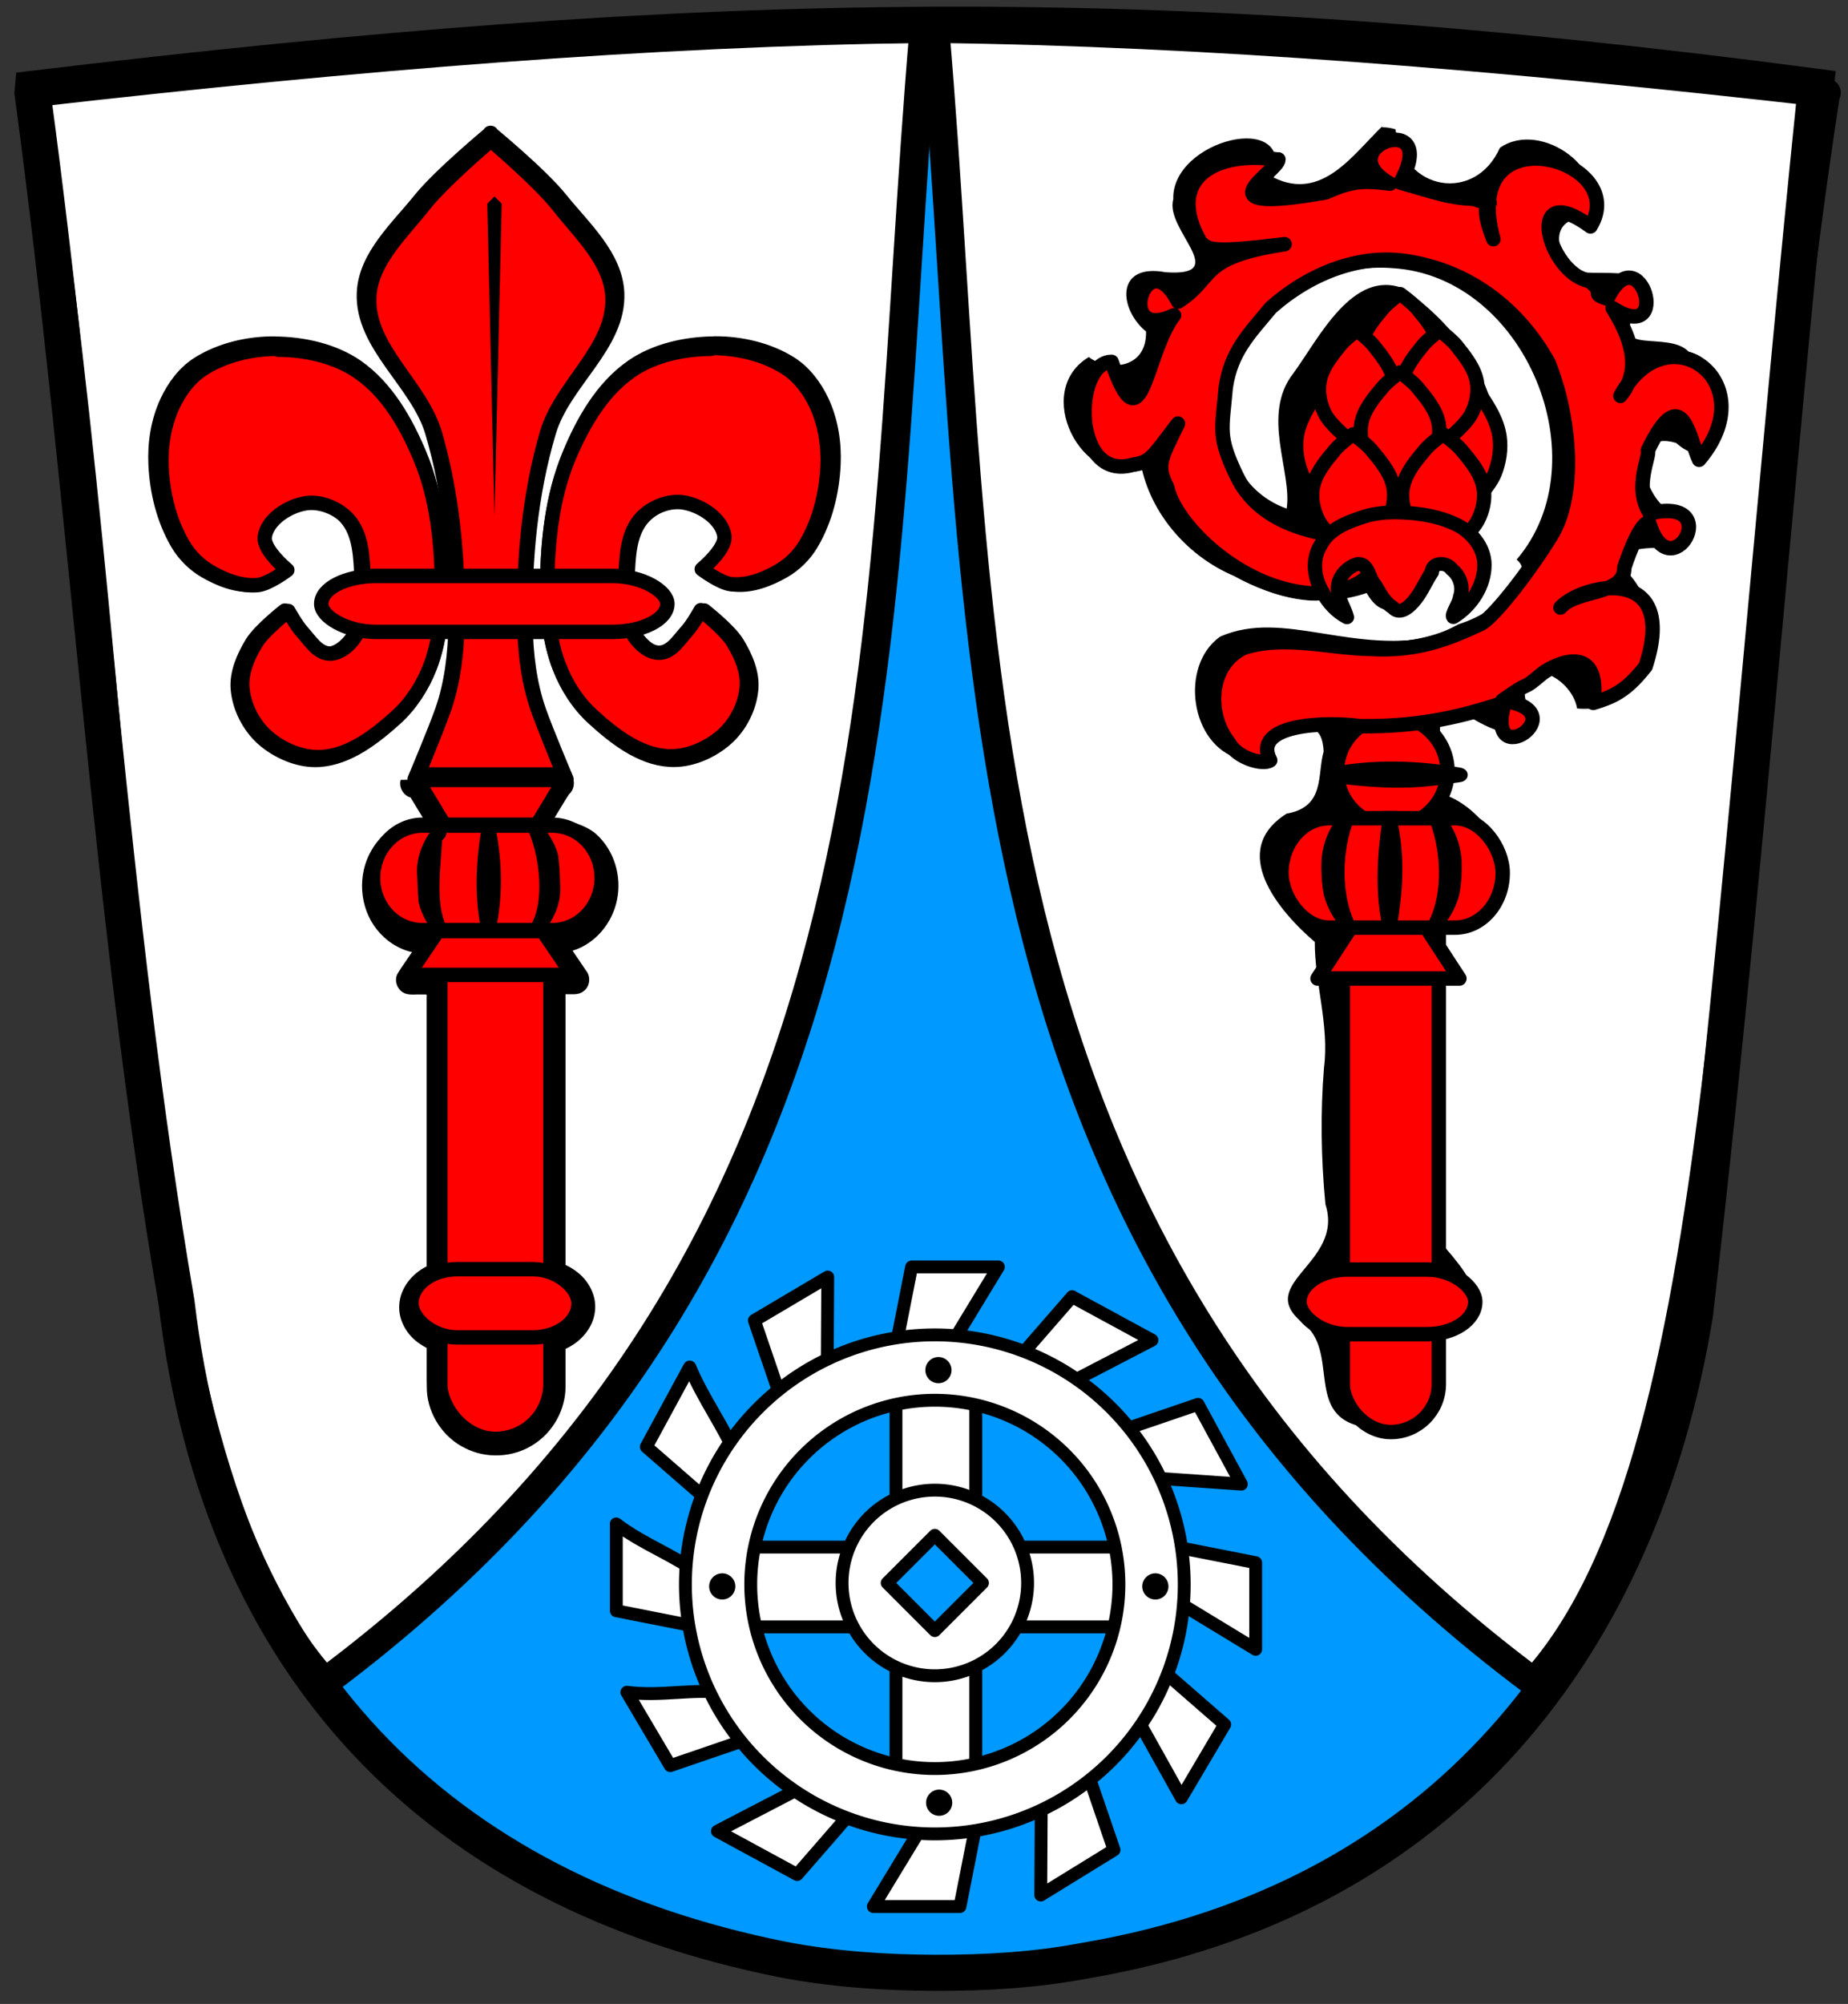 <svg width="512" height="555" version="1.1" viewBox="0 0 512 555" xmlns="http://www.w3.org/2000/svg">
 <rect x="0" y="0" width="512" height="555" fill="#333333" stroke="none"/>
 <path d="m9.01 25.7c15.5 115 21.4 227 39.9 335 12.1 102 72.8 163 168 182 13.8 2.64 27.9 3.62 42 3.67 14 0.047 28-0.759 41.7-3.37 100-17 154-87.7 169-179 13.2-114 21.8-226 33.5-340-182-24-306-21.9-494 0.59z" fill="#09f" stroke="#000"/>
 <g fill="#fff" fill-rule="evenodd" stroke="#000" stroke-linecap="round" stroke-linejoin="round" stroke-width="8">
  <path d="m9.01 25.7c90.2-10.3 172-16.9 247-17.8-14.2 166-1.13 335-166 458-58.5-64.5-51.3-248-80.8-440z" style="paint-order:normal"/>
  <path d="m506 25.7c-90.2-10.3-172-16.9-247-17.8 14.2 166 1.13 335 166 458 58.5-64.5 51.3-248 80.8-440z" style="paint-order:normal"/>
 </g>
 <path d="m111 216c-0.563 2.02 0.732 4.31 2.75 4.87l3.49 5.74c-5.9 0.155-11.4 3.76-14.3 8.84-3.98 6.73-3.42 15.9 1.49 22 2.42 3.08 5.88 5.37 9.71 6.24-1.33 2.02-2.78 3.97-4.04 6.04-1.03 2.04 0.12 4.77 2.3 5.46 1.46 0.451 3.02 0.134 4.53 0.229 0.553 0.073 1.56-0.307 1.28 0.6v74.7c-4.01 1.99-7.26 5.92-7.58 10.5-0.369 4.4 2.15 8.65 5.75 11 0.584 0.408 1.2 0.772 1.84 1.1 0.031 3.97-0.064 7.95 0.051 11.9 0.394 6.64 4.56 12.9 10.5 15.8 5.99 3.1 13.6 2.68 19.2-1.06 5.33-3.43 8.73-9.63 8.72-16 5e-3 -3.47 7.6e-4 -6.94 2e-3 -10.4 4.15-1.87 7.64-5.73 8.14-10.4 0.533-4.27-1.72-8.51-5.1-11-0.939-0.719-1.96-1.33-3.04-1.82v-75c1.66-0.069 3.55 0.331 4.96-0.803 1.79-1.26 2.12-4.01 0.738-5.7l-3.76-5.54c6.27-1.9 11-7.59 12.3-14 1.4-6.56-0.745-13.8-5.77-18.3-2.64-2.41-8.04-4-11.6-4.37 1.38-2.22 2.68-4.51 4.11-6.69 1.45-1.26 1.71-3.49 0.786-5.14z" color="#000000" color-rendering="auto" dominant-baseline="auto" fill-rule="evenodd" image-rendering="auto" shape-rendering="auto" solid-color="#000000" stop-color="#000000" style="font-feature-settings:normal;font-variant-alternates:normal;font-variant-caps:normal;font-variant-east-asian:normal;font-variant-ligatures:normal;font-variant-numeric:normal;font-variant-position:normal;font-variation-settings:normal;inline-size:0;isolation:auto;mix-blend-mode:normal;shape-margin:0;shape-padding:0;text-decoration-color:#000000;text-decoration-line:none;text-decoration-style:solid;text-indent:0;text-orientation:mixed;text-transform:none;white-space:normal"/>
 <g transform="translate(-498 33.5)">
  <g fill="#f00" fill-rule="evenodd" stroke="#000" stroke-linejoin="round">
   <path d="m634 3.38s-13.8 11.4-19.5 18.4c-6.25 7.8-15.2 15.7-15.6 25.9-0.593 14.4 14.8 24.7 18.9 38.4 5.09 17.2 6.8 35.6 6.49 53.5-0.138 8.02-1.08 16.2-3.71 23.7-1.9 5.45-7.62 19-7.62 19h41.9s-5.72-13.5-7.62-19c-2.63-7.52-3.57-15.7-3.71-23.7-0.308-18 1.4-36.4 6.49-53.5 4.08-13.8 19.5-24 18.9-38.4-0.42-10.2-9.32-18.1-15.6-25.9-5.63-7.02-19.5-18.4-19.5-18.4z" stroke-width="4.12"/>
   <path d="m574 61.7c-7.29-0.037-15 1.78-21.1 5.65-3.83 2.44-6.69 6.34-8.57 10.4-2.52 5.38-3.46 11.5-3.18 17.4 0.349 7.55 2.24 15.3 6.12 21.9 1.8 3.04 4.48 5.73 7.59 7.54 4.01 2.32 8.82 4.23 13.5 3.77 3.12-0.307 8.33-4.24 8.33-4.24s-6.93-5.71-6.37-9.42c0.726-4.79 6.54-8.61 11.5-9.42 4.23-0.688 9.17 1.37 12 4.47 4.1 4.49 4.13 11.5 4.41 17.4 0.25 5.31 0.514 11.3-2.45 15.8-1.58 2.39-4.41 4.86-7.35 4.71-3.3-0.175-5.41-3.74-7.59-6.12-1.6-1.75-3.92-5.89-3.92-5.89s-6.88 5.36-9.06 8.95c-2.32 3.81-4.29 8.31-3.92 12.7 0.425 5.04 3 10.2 6.86 13.7 4.12 3.66 10.1 6.28 15.7 5.89 8.06-0.565 15.2-6.2 21.1-11.5 4.16-3.79 7.3-8.73 9.31-13.9 2.82-7.28 3.51-15.3 3.43-23.1-0.127-12.2-1.4-24.7-6.12-36-3.81-9.11-9.11-18.5-17.4-24.3-6.41-4.45-14.9-6.32-22.8-6.36zm122 0c-7.91 0.039-16.4 1.91-22.8 6.36-8.28 5.74-13.6 15.1-17.4 24.3-4.73 11.3-6 23.9-6.12 36-0.081 7.77 0.604 15.8 3.43 23.1 2 5.16 5.15 10.1 9.31 13.9 5.86 5.34 13 11 21.1 11.5 5.59 0.392 11.6-2.22 15.7-5.89 3.86-3.43 6.43-8.62 6.86-13.7 0.371-4.41-1.59-8.9-3.92-12.7-2.19-3.59-9.06-8.95-9.06-8.95s-2.32 4.14-3.92 5.89c-2.18 2.39-4.29 5.95-7.59 6.12-2.94 0.155-5.77-2.32-7.35-4.71-2.96-4.49-2.7-10.5-2.45-15.8 0.281-5.97 0.31-12.9 4.41-17.4 2.83-3.1 7.77-5.16 12-4.47 4.97 0.808 10.8 4.63 11.5 9.42 0.562 3.71-6.37 9.42-6.37 9.42s5.2 3.93 8.33 4.24c4.65 0.457 9.46-1.45 13.5-3.77 3.12-1.8 5.8-4.49 7.59-7.54 3.88-6.57 5.77-14.3 6.12-21.9 0.272-5.89-0.667-12-3.18-17.4-1.88-4.02-4.75-7.92-8.57-10.4-6.07-3.87-13.8-5.69-21.1-5.65z" stroke-width="4.08"/>
   <path d="m634 5.4s-13.3 11.2-18.7 18.1c-6.01 7.65-14.6 15.4-15 25.4-0.569 14.2 14.2 24.2 18.2 37.7 4.88 16.8 6.53 34.9 6.23 52.5-0.132 7.86-1.04 15.9-3.56 23.3-1.83 5.34-7.32 18.6-7.32 18.6h40.3s-5.49-13.3-7.32-18.6c-2.52-7.37-3.43-15.4-3.56-23.3-0.296-17.6 1.35-35.7 6.23-52.5 3.92-13.5 18.7-23.5 18.2-37.7-0.403-10-8.95-17.7-15-25.4-5.41-6.89-18.7-18.1-18.7-18.1z" stroke-width="4"/>
  </g>
  <g transform="translate(-168 -8.28)" fill-rule="evenodd" shape-rendering="auto" stroke-width="4">
   <path d="m803 31.2v84.6" color="#000000" color-rendering="auto" dominant-baseline="auto" fill="#f00" image-rendering="auto" solid-color="#000000" stop-color="#000000" style="font-feature-settings:normal;font-variant-alternates:normal;font-variant-caps:normal;font-variant-east-asian:normal;font-variant-ligatures:normal;font-variant-numeric:normal;font-variant-position:normal;font-variation-settings:normal;inline-size:0;isolation:auto;mix-blend-mode:normal;shape-margin:0;shape-padding:0;text-decoration-color:#000000;text-decoration-line:none;text-decoration-style:solid;text-indent:0;text-orientation:mixed;text-transform:none;white-space:normal"/>
   <path d="m803 29.2-2 2 2 86.6 2-86.6z" color="#000000" color-rendering="auto" dominant-baseline="auto" image-rendering="auto" solid-color="#000000" stop-color="#000000" style="font-feature-settings:normal;font-variant-alternates:normal;font-variant-caps:normal;font-variant-east-asian:normal;font-variant-ligatures:normal;font-variant-numeric:normal;font-variant-position:normal;font-variation-settings:normal;inline-size:0;isolation:auto;mix-blend-mode:normal;shape-margin:0;shape-padding:0;text-decoration-color:#000000;text-decoration-line:none;text-decoration-style:solid;text-indent:0;text-orientation:mixed;text-transform:none;white-space:normal"/>
  </g>
  <g fill="#f00" stroke="#000">
   <g stroke-linejoin="round" stroke-width="4">
    <path d="m575 63.1c-7.15-0.036-14.7 1.74-20.7 5.54-3.75 2.39-6.56 6.22-8.41 10.2-2.47 5.27-3.39 11.3-3.12 17.1 0.342 7.41 2.2 15 6.01 21.5 1.76 2.98 4.39 5.62 7.45 7.39 3.93 2.28 8.65 4.14 13.2 3.7 3.07-0.301 8.17-4.16 8.17-4.16s-6.8-5.6-6.25-9.24c0.712-4.7 6.42-8.45 11.3-9.24 4.15-0.675 9 1.35 11.8 4.39 4.02 4.41 4.05 11.2 4.33 17.1 0.245 5.21 0.504 11.1-2.4 15.5-1.55 2.34-4.33 4.77-7.21 4.62-3.24-0.171-5.31-3.67-7.45-6.01-1.57-1.72-3.84-5.77-3.84-5.77s-6.74 5.25-8.89 8.78c-2.28 3.74-4.21 8.15-3.85 12.5 0.417 4.94 2.94 10 6.72 13.4 4.04 3.59 9.89 6.16 15.4 5.77 7.91-0.554 14.9-6.08 20.7-11.3 4.08-3.72 7.17-8.57 9.13-13.6 2.77-7.14 3.44-15 3.36-22.6-0.125-11.9-1.37-24.3-6.01-35.3-3.74-8.94-8.93-18.2-17.1-23.8-6.29-4.36-14.6-6.2-22.3-6.24zm120 0c-7.75 0.039-16.1 1.87-22.3 6.24-8.12 5.64-13.3 14.9-17.1 23.8-4.64 11.1-5.88 23.4-6.01 35.3-0.08 7.62 0.592 15.5 3.36 22.6 1.96 5.06 5.05 9.91 9.13 13.6 5.75 5.24 12.8 10.8 20.7 11.3 5.49 0.385 11.3-2.18 15.4-5.77 3.79-3.37 6.31-8.45 6.72-13.4 0.364-4.32-1.56-8.73-3.85-12.5-2.15-3.52-8.89-8.78-8.89-8.78s-2.27 4.06-3.84 5.77c-2.14 2.34-4.21 5.83-7.45 6.01-2.88 0.152-5.66-2.28-7.21-4.62-2.91-4.4-2.65-10.3-2.4-15.5 0.276-5.86 0.304-12.7 4.33-17.1 2.77-3.04 7.62-5.06 11.8-4.39 4.87 0.793 10.6 4.54 11.3 9.24 0.551 3.63-6.25 9.24-6.25 9.24s5.1 3.86 8.17 4.16c4.56 0.449 9.28-1.42 13.2-3.7 3.06-1.77 5.69-4.41 7.45-7.39 3.81-6.45 5.66-14.1 6.01-21.5 0.267-5.78-0.654-11.8-3.12-17.1-1.85-3.95-4.66-7.77-8.41-10.2-5.96-3.8-13.5-5.58-20.7-5.54z" fill-rule="evenodd"/>
    <rect x="587" y="126" width="95.9" height="15.5" rx="15.2" ry="7.74" stroke-linecap="round"/>
    <rect x="620" y="198" width="30.5" height="167" rx="15.2" stroke-linecap="round"/>
    <path d="m625 216-13.9 20.5h45.5l-13.9-20.5-8.85 4.63z" fill-rule="evenodd"/>
    <rect x="612" y="318" width="46.3" height="18.9" rx="12.7" ry="9.44" stroke-linecap="round"/>
    <path d="m626 203-12.4-20.5h40.7l-12.4 20.5-7.92-4.63z" fill-rule="evenodd"/>
   </g>
   <g transform="matrix(.895 0 0 1 -85.7 3.03)" stroke-width="4.22">
    <path d="m783 192h40.1c8.45 0 15.2 6.5 15.2 14.6v5e-3c0 8.08-6.8 14.6-15.2 14.6h-40.1c-8.45 0-15.2-6.5-15.2-14.6v-5e-3c0-8.08 6.8-14.6 15.2-14.6z" fill="#f00" stroke="#000" stroke-linecap="round" stroke-linejoin="round" stroke-width="4.22"/>
    <path d="m788 191c-3.76 3.53-6.72 8.36-6.74 13.7 0.207 3.12 0.079 4.07 0.515 8.73 0.907 3.45 3.04 6.47 5.36 9.09 1.73 0.822 4.54-1.85 2.79-3.37-3.03-6.33-1.15-17-0.898-23 1.65-1.03 2.02-3.13-9e-3 -4.04-0.374-0.304-0.77-0.61-1.02-1.03zm30.9 0-2.96 3c3.53 7.55 4.62 19.4 0.775 25.3-1.47 2.41 2.89 4.75 4.06 2.1 2.69-3.35 4.92-7.42 4.87-11.8-0.145-2.93-0.087-4.7-0.665-9.23-1.07-3.61-3.37-6.73-6.07-9.3zm-17.6 1.57c-1.83 9.55-2.4 19.5 0 29h4.22c2.36-9.49 2.21-19.5 0-29z" color="#000000" color-rendering="auto" dominant-baseline="auto" fill="#000" image-rendering="auto" shape-rendering="auto" solid-color="#000000" stop-color="#000000" stroke="none" style="font-feature-settings:normal;font-variant-alternates:normal;font-variant-caps:normal;font-variant-east-asian:normal;font-variant-ligatures:normal;font-variant-numeric:normal;font-variant-position:normal;font-variation-settings:normal;inline-size:0;isolation:auto;mix-blend-mode:normal;shape-margin:0;shape-padding:0;text-decoration-color:#000000;text-decoration-line:none;text-decoration-style:solid;text-indent:0;text-orientation:mixed;text-transform:none;white-space:normal"/>
   </g>
  </g>
 </g>
 <g transform="translate(-994 15.5)">
  <g transform="translate(329 10.2)">
   <g transform="translate(.034 .005)"></g>
   <g transform="matrix(.997 0 0 .957 6.03 7.4)">
    <g transform="matrix(1 0 0 1.04 -256 -7.73)" fill-rule="evenodd" shape-rendering="auto">
     <g>
      <path d="m1301 12.4c-6.07 0.037-4.51 8.67-3.24 11.2 0.298 0.038 0.588 0.088 0.863 0.154-0.094 0.87-0.464 0.642-0.863-0.154-10-1.29-32 12.6-31.8-1.39 1.5-1.36 3.11-2.73 3.92-4.61-17.9-12.1-37.3 25.6-11.9 24.8 9.01-0.739 12.5-1.02 1.85 0.559-8.33 4.9-16.8 16.5-25.8 9.19-9.48 8.4 12.5 8.56 3.79 15.9-0.935 7.51-10.6 19.9-15.6 7.25-18.8 8.7 5.79 41.1 16.3 20.1 3.42-3.22-5.23 17.7 4.95 21.3 8.25 11.6 23.1 21.3 37.9 20.6-1.59-4.19-1.35-12 1.78-16.9-4.58-0.983-9.33-1.64-12.2-2.63-20.7-11-21.3-40.8-5.93-56.3 15.3-17.8 45.2-21.7 63.8-6.34 23.9 18 29.4 55.8 8.8 78.1-7.04 10.7-18 18.7-31.6 19.3-13.8 2.18-27.6-2.27-41.3-1.3-17.8 2.18-16.3 35.1 1.54 31.1 6.15-10.3 17-8.99 27.9-8.12 4.66-2.28 10.3-2.63 14.8-0.271 0.412-0.089 0.821-0.185 1.22-0.295 11-1.85 22.4-9.13 25.9 3.53 12.1-5.95-11.6-11.3 2.57-15.2 7.91-8.27 21.8-2.32 20.1 5.88 16.4-1.52 20.6-31.9 2.55-31.5-1.02 0.909-2.16 1.52-3.46 1.65-9.96 3.02-6.6 0.902 0.74-1.4 0.965-0.167 1.86-0.232 2.72-0.252 6.44-5.72 8.3-23.5 16.6-11.2 12.9-4.46-3.79-11.6-7.43-13.9-5.27-9.99 11.5-30.2 16.5-12.9 16.9-11.3-7.24-39.5-19.2-19.5-3.36 3.66 3.26-12.1-2.78-15-2.74-6.83 12.9-2.82 4.77-11.2-7.88-2.06-13 6.35-18.5-3.68-7.75-5.73-8.32-18.3 4.37-15.5 7.38-12.1-19-25.5-24.8-11.4-3.57 5.57-0.243 19.3-4.73 7.53-10.2-1.91-25.4-4.08-22.1-16.7-1.13-0.351-2.09-0.505-2.92-0.5zm8.03 162c-4.63 0.999-9.74 0.681-14.8 0.271-5.18 2.53-9.08 7.46-8.65 13.7 0.077 1.11 0.282 2.26 0.648 3.44 0.718 4.15 2.94 7.03 5.86 8.8 2.25-0.064 4.57-0.212 6.91-0.381 0.039-0.706 0.061-1.37 0.057-1.97 0.902 0.446 1.67 1.06 2.33 1.8 3.16-0.224 6.31-0.413 9.37-0.365 3.63-2.46 6.07-6.33 5.79-11.3-0.01-0.184 0-0.36-0.022-0.547l-0.135-2.63-0.643-2.51c-1.3-4.07-3.73-6.76-6.68-8.3zm1.68 25.3c-2.25 1.53-4.94 2.51-7.72 2.9 1.55 3.31 1.97 7.82 1.78 12.4 6.94 2.14 9.14 8.59 9.7 15.7 11-2.08 19.8-7.77 16.4-21-3.43-6.44-9.02-8.92-15.5-9.7 6.42 8.27 8.14 21.2 0.336 29.1-2.68-2.33-3.57-20.3-1.44-29.3-1.16-0.105-2.35-0.161-3.55-0.18zm3.55 0.18c0.371 0.034 0.738 0.077 1.1 0.121-0.285-0.368-0.567-0.74-0.871-1.09-0.085 0.3-0.156 0.642-0.232 0.967zm0.211 30.8c-1.1 0.207-2.21 0.377-3.34 0.516 1.27 1.28 2.43 2.82 3.52 4.46 0.01-1.67-0.042-3.33-0.172-4.97zm0.172 4.97c-0.014 3.21-0.179 6.3-0.283 9.11h5.85c-1.77-2.68-3.54-6.06-5.57-9.11zm-0.283 9.11h-21c-2.34 0.578-4.17 0.823-5.58 0.801-0.187 26.6-0.067 53.1-0.037 79.7 0.569-0.028 1.14-0.029 1.7 0.016 5.86 0.121 17-1.02 24.9 0.633 0.083-26.3-0.08-52.6-0.039-79 0.01-0.676 0.051-1.47 0.078-2.2zm-0.039 81.2c-0.017 5.43-0.036 10.9-0.08 16.3 2.8-0.792 5.44-1.83 7.8-3.14 3.48-8.21-0.913-11.7-7.72-13.1zm-0.08 16.3c-8.34 2.36-18.1 2.44-26.5 0.342v4.25c-10.4 16.6 21.4 34.5 26.3 13.1 0.089-5.9 0.15-11.8 0.197-17.7zm-26.5 0.342c0.01-5.76 0-11.5 0-17.3-7.85 0.383-15.7 7.35-8.33 14.2 2.51 1.3 5.34 2.3 8.33 3.05zm0.033-97c0.029-4.08 0.068-8.16 0.113-12.2-3.94 5.87-6.85 12.1-0.113 12.2zm0.113-12.2c0.471-0.702 0.95-1.36 1.44-2.04-0.476 0.044-0.948 0.074-1.41 0.082-0.01 0.653-0.016 1.31-0.024 1.96zm0.024-1.96c0.01-0.675 0.015-1.35 0.023-2.03-0.337-0.438-0.659-0.887-0.959-1.35-6.44-0.809-8.17-20.2-1.4-27.6-0.672-0.068-1.34-0.147-1.98-0.256l-2.38 0.244-2.21 0.688c-16.2 7.9-7.65 30.5 8.91 30.3zm-2.33-30.9c0.743 0.075 1.5 0.132 2.27 0.164-0.144-0.568-0.305-1.14-0.49-1.7-0.65 0.422-1.24 0.945-1.78 1.54zm2.27 0.164c0.056 0.22 0.098 0.44 0.148 0.66 0.17-0.216 0.345-0.429 0.524-0.639-0.225-6e-3 -0.449-0.012-0.672-0.021zm0.672 0.021c0.126 4e-3 0.253 5e-3 0.379 8e-3v-0.451c-0.13 0.145-0.253 0.295-0.379 0.443zm0.379 8e-3v21.4c1.61-3.49 4.86-6.3 8.67-7.34 0.297-4.14 0.868-8.43 1.2-12-2.41-0.205-4.72-0.9-6.71-2.11-1.07 0.03-2.12 0.049-3.15 0.027zm9.87 2.08c0.745 0.064 1.5 0.07 2.25 0.043 0.661-0.024 1.32-0.072 1.98-0.164-0.448-0.956-0.994-1.81-1.64-2.54-0.8 0.057-1.59 0.11-2.39 0.168-0.043 0.768-0.116 1.62-0.195 2.49zm-1.2 12c-0.424 5.91-0.263 11.4 2.04 13.9 0.481-0.203 0.954-0.386 1.41-0.52 0.68-0.198 1.34-0.322 1.97-0.379 0.838-3.59 1.61-8.2 1.79-12.7-1.13-0.347-2.37-0.59-3.76-0.693-1.18-0.026-2.34 0.125-3.45 0.428zm5.42 13c-0.185 0.795-0.371 1.56-0.557 2.24-0.52-0.039-0.987-0.159-1.41-0.338-0.543-0.229-1.01-0.57-1.41-1-0.572 0.242-1.16 0.52-1.76 0.867-1.82-0.778-3.05-2.39-4.93-3.09-1.02 1.36-2.31 3.08-3.59 4.88 0.63-0.059 1.27-0.141 1.92-0.268 5.56 0.679 12.9 1.03 19.9 0.178-2.28-2.29-4.92-3.75-8.15-3.46zm-14.1-5.67c-0.264 0.572-0.492 1.16-0.662 1.76 0 1.36 0.025 2.72 0.139 4.06-0.144 0.039-0.283 0.051-0.424 0.072-0.01 0.46-0.01 0.919-0.016 1.38 0.307 0.4 0.625 0.794 0.963 1.17zm-0.947 5.9c0.014-1.02 0.021-2.03 0.035-3.05 0.065-0.366 0.149-0.728 0.25-1.09 0.025-7.54 1.44-15.2-0.24-22.6-5.95 7.57-6.24 18.7-1.02 26.7 0.313 0.039 0.64 0.021 0.975-0.031zm-4.76-107c0.02 4e-3 0.04 9e-3 0.061 0.014-0.012-0.016-0.023-0.033-0.035-0.049-0.01 0.012-0.017 0.023-0.025 0.035zm0.025-0.035c2.01-3.11 5.19-5 9.82-3.96 2.56-0.75 5.23-1.25 7.92-1.46 0.624-2.96 0.374-6.23-0.613-9.35-2.91-0.929-5.05-3.65-6.31-7.07-0.189 3.41-1.21 6.75-3.25 9.73-4.62 3.59-8.31 3.55-11 1.47 0.063 3.87 1.2 7.71 3.4 10.6zm-3.4-10.6c-0.109-6.64 2.94-13.3 9.25-15.7-4.7-1.4-7.61-7.94-7.71-14.5-8.38 6.69-8.25 25-1.54 30.2zm1.54-30.2c0.902-0.721 1.89-1.32 2.99-1.74 3.9 3.07 6.89 7.4 8.47 12.1 0.196-3.49 1.22-6.88 3.17-9.4-2.63-3.59-3.74-9.23-2.97-14.3-0.602-0.452-1.22-0.879-1.86-1.26-7.02 1.11-9.9 7.87-9.8 14.6zm11.7-13.4c3.58 2.69 6.34 6.64 7.58 10.9 0.713-0.265 1.48-0.46 2.3-0.574 0.686 0.367 1.35 0.79 1.99 1.25 0.348-5.29 2.61-10.3 7.35-12.2-1.72-4.52-5.13-8.59-9.34-10.8-5.91 0.825-9.03 5.8-9.88 11.4zm19.2-0.6c2.12 5.57 1.63 11.8-3.17 16.2 1.74 2.22 3.06 4.78 3.77 7.43 1.29-5.16 4.1-9.67 8.61-11.4 1.2 0.95 2.31 2.03 3.33 3.19-0.357-6.38-4.5-12.8-10.1-16.1-0.863 0.136-1.66 0.36-2.4 0.656zm12.5 15.4c0.194 3.46-0.724 6.93-3.13 9.89-1.93 1.76-3.74 2.77-5.41 3.2 5.49 3.04 9.15 9.3 9.85 15.4 0.582-0.353 1.18-0.761 1.8-1.24 5.78-8.44 3.42-19.8-3.11-27.3zm1.31 28.5c-8.03 4.87-12.9-1.71-13.9-10.2-0.77 1.66-1.91 3.21-3.5 4.55-1.27 0.833-2.48 1.4-3.63 1.73-0.582 3.08-0.446 6.34 0.4 9.32 6.1 0.326 12 2.34 16.5 6.68 0.056 0.02 0.1 0.049 0.154 0.07 3.34-2.98 4.5-7.53 3.97-12.2zm-3.97 12.2c-1.86 1.66-4.4 2.84-7.7 3.28-4.65-1.49-7.64-5.43-8.94-10-1.5-0.08-3.01-0.065-4.51 0.051-0.842 3.99-3.3 7.39-7.75 9.06 2.79 2.01 3.69 4.91 0.682 9.34 3.31 2.12 6.82 5.8 8.56 8.19 7.43 0.299 11.7-19.9 17-5.97-3.15 19 14.7-9.19 2.62-13.9zm-28.2 11.7c-3.83-2.46-7.37-2.82-7.52 3.34 2.29-0.483 4.55-1.23 6.77-2.3 0.278-0.359 0.519-0.704 0.75-1.04zm-7.52 3.34c-1.64 0.348-3.3 0.549-4.95 0.625 1.02 2.69 2.79 3.87 5.04 1.79-0.079-0.9-0.103-1.7-0.086-2.41zm6.84-12.7c-2.37-1.7-6.09-2.77-9.96-3.6 1.56 2.06 3.64 3.68 6.26 4.52 1.37-0.181 2.59-0.503 3.7-0.92zm11.9-18.4c0.834-4.41 3.14-8.42 6.96-10.6 0.013-0.356 0.031-0.712 0.057-1.07-3.43-1.3-5.84-5.4-6.79-10.1-1.49 0.472-2.87 0.551-4.12 0.309-0.353 2.4-1.31 4.73-3 6.81-1.55 1.41-3.02 2.34-4.4 2.88 0.118 0.722 0.202 1.45 0.25 2.17 2.96 2.49 5.16 5.97 6.33 9.68 1.4 0.449 2.98 0.482 4.72-0.025zm-11.1-9.65c-0.285-0.24-0.578-0.469-0.877-0.689 0.21 1.15 0.516 2.25 0.898 3.29 0.048-0.866 0.036-1.73-0.021-2.6zm-0.877-0.689c-0.073-0.401-0.128-0.808-0.18-1.22-0.432 0.121-0.855 0.203-1.27 0.248 0.5 0.294 0.98 0.623 1.45 0.969zm-1.45-0.969c-0.407-0.239-0.822-0.462-1.25-0.664-0.478 0.12-0.936 0.268-1.38 0.434 0.825 0.245 1.7 0.332 2.63 0.23zm1.27-0.248c0.266-0.075 0.534-0.161 0.807-0.266-0.212-1.3-0.522-2.59-0.945-3.85-0.077 1.37-0.033 2.76 0.139 4.11zm8.21-9.96c0.34-2.32 0.101-4.7-0.57-7-1.9 0.704-3.42 1.92-4.61 3.45 1.35 1.84 3.08 3.15 5.18 3.55zm4.12-0.309c1.08-0.34 2.21-0.877 3.4-1.66 0.131-0.111 0.248-0.228 0.373-0.342-1.21-1.54-2.62-2.9-4.18-4.02-0.132 2.01 0.014 4.07 0.408 6.02zm6.79 10.1c0.428 0.161 0.869 0.284 1.33 0.354 0.076-1.68-0.128-3.38-0.576-5.05-0.382 1.53-0.635 3.11-0.752 4.7zm1.33 0.354c-5e-4 0.01 0 0.021 0 0.031 0.019-8e-3 0.038-0.015 0.057-0.023-0.018-0.003-0.037-5e-3 -0.055-0.008zm0.055 0.008c0.871 0.125 1.8 0.072 2.77-0.176-0.293-0.162-0.587-0.324-0.891-0.467-0.661 0.166-1.28 0.391-1.88 0.643zm-0.057 0.023c-0.48 0.204-0.943 0.429-1.38 0.684-0.054 1.47 0.01 2.93 0.17 4.34 0.74-1.59 1.13-3.29 1.21-5.03z" color="#000000" color-rendering="auto" dominant-baseline="auto" image-rendering="auto" solid-color="#000000" stop-color="#000000" style="font-feature-settings:normal;font-variant-alternates:normal;font-variant-caps:normal;font-variant-east-asian:normal;font-variant-ligatures:normal;font-variant-numeric:normal;font-variant-position:normal;font-variation-settings:normal;inline-size:0;isolation:auto;mix-blend-mode:normal;shape-margin:0;shape-padding:0;text-decoration-color:#000000;text-decoration-line:none;text-decoration-style:solid;text-indent:0;text-orientation:mixed;text-transform:none;white-space:normal"/>
      <path d="m1311 345c10.8 19.3-25.7 28.4-22.5 5.38 2.7-9.58 16.1-1.48 22.5-5.38z" color="#000000" color-rendering="auto" dominant-baseline="auto" image-rendering="auto" solid-color="#000000" stop-color="#000000" style="font-feature-settings:normal;font-variant-alternates:normal;font-variant-caps:normal;font-variant-east-asian:normal;font-variant-ligatures:normal;font-variant-numeric:normal;font-variant-position:normal;font-variation-settings:normal;inline-size:0;isolation:auto;mix-blend-mode:normal;shape-margin:0;shape-padding:0;text-decoration-color:#000000;text-decoration-line:none;text-decoration-style:solid;text-indent:0;text-orientation:mixed;text-transform:none;white-space:normal"/>
      <path d="m1317 330c8.36 5-4.39 12 0 0z" color="#000000" color-rendering="auto" dominant-baseline="auto" image-rendering="auto" solid-color="#000000" stop-color="#000000" style="font-feature-settings:normal;font-variant-alternates:normal;font-variant-caps:normal;font-variant-east-asian:normal;font-variant-ligatures:normal;font-variant-numeric:normal;font-variant-position:normal;font-variation-settings:normal;inline-size:0;isolation:auto;mix-blend-mode:normal;shape-margin:0;shape-padding:0;text-decoration-color:#000000;text-decoration-line:none;text-decoration-style:solid;text-indent:0;text-orientation:mixed;text-transform:none;white-space:normal"/>
      <path d="m1285 329c5.82 8.83-8.72 10.4-3.64 1.89l1.5-1.01z" color="#000000" color-rendering="auto" dominant-baseline="auto" image-rendering="auto" solid-color="#000000" stop-color="#000000" style="font-feature-settings:normal;font-variant-alternates:normal;font-variant-caps:normal;font-variant-east-asian:normal;font-variant-ligatures:normal;font-variant-numeric:normal;font-variant-position:normal;font-variation-settings:normal;inline-size:0;isolation:auto;mix-blend-mode:normal;shape-margin:0;shape-padding:0;text-decoration-color:#000000;text-decoration-line:none;text-decoration-style:solid;text-indent:0;text-orientation:mixed;text-transform:none;white-space:normal"/>
      <path d="m1301 328c17.1-5.06 8.05 22.8-5.19 13.4-11.4-1.53-4.54-19.6 5.19-13.4z" color="#000000" color-rendering="auto" dominant-baseline="auto" image-rendering="auto" solid-color="#000000" stop-color="#000000" style="font-feature-settings:normal;font-variant-alternates:normal;font-variant-caps:normal;font-variant-east-asian:normal;font-variant-ligatures:normal;font-variant-numeric:normal;font-variant-position:normal;font-variation-settings:normal;inline-size:0;isolation:auto;mix-blend-mode:normal;shape-margin:0;shape-padding:0;text-decoration-color:#000000;text-decoration-line:none;text-decoration-style:solid;text-indent:0;text-orientation:mixed;text-transform:none;white-space:normal"/>
      <path d="m1293 247h17.8c-0.035 24.9 0.096 49.8 0.037 74.8-14.8 4.48-27.3-6.47-20.6-21.3-0.03-17.7-0.044-35.4 0.069-53.1z" color="#000000" color-rendering="auto" dominant-baseline="auto" image-rendering="auto" solid-color="#000000" stop-color="#000000" style="font-feature-settings:normal;font-variant-alternates:normal;font-variant-caps:normal;font-variant-east-asian:normal;font-variant-ligatures:normal;font-variant-numeric:normal;font-variant-position:normal;font-variation-settings:normal;inline-size:0;isolation:auto;mix-blend-mode:normal;shape-margin:0;shape-padding:0;text-decoration-color:#000000;text-decoration-line:none;text-decoration-style:solid;text-indent:0;text-orientation:mixed;text-transform:none;white-space:normal"/>
      <path d="m1291 234c6.56-3.06 29.4 4.57 13.1 7.46-5.84 0.102-18.5 3.3-13.1-7.46z" color="#000000" color-rendering="auto" dominant-baseline="auto" image-rendering="auto" solid-color="#000000" stop-color="#000000" style="font-feature-settings:normal;font-variant-alternates:normal;font-variant-caps:normal;font-variant-east-asian:normal;font-variant-ligatures:normal;font-variant-numeric:normal;font-variant-position:normal;font-variation-settings:normal;inline-size:0;isolation:auto;mix-blend-mode:normal;shape-margin:0;shape-padding:0;text-decoration-color:#000000;text-decoration-line:none;text-decoration-style:solid;text-indent:0;text-orientation:mixed;text-transform:none;white-space:normal"/>
      <path d="m1307 219c9.06 6.47-2.95 11.1 0 0z" color="#000000" color-rendering="auto" dominant-baseline="auto" image-rendering="auto" solid-color="#000000" stop-color="#000000" style="font-feature-settings:normal;font-variant-alternates:normal;font-variant-caps:normal;font-variant-east-asian:normal;font-variant-ligatures:normal;font-variant-numeric:normal;font-variant-position:normal;font-variation-settings:normal;inline-size:0;isolation:auto;mix-blend-mode:normal;shape-margin:0;shape-padding:0;text-decoration-color:#000000;text-decoration-line:none;text-decoration-style:solid;text-indent:0;text-orientation:mixed;text-transform:none;white-space:normal"/>
      <path d="m1294 219c2.5 6.37-7.06 3.45 0 0z" color="#000000" color-rendering="auto" dominant-baseline="auto" image-rendering="auto" solid-color="#000000" stop-color="#000000" style="font-feature-settings:normal;font-variant-alternates:normal;font-variant-caps:normal;font-variant-east-asian:normal;font-variant-ligatures:normal;font-variant-numeric:normal;font-variant-position:normal;font-variation-settings:normal;inline-size:0;isolation:auto;mix-blend-mode:normal;shape-margin:0;shape-padding:0;text-decoration-color:#000000;text-decoration-line:none;text-decoration-style:solid;text-indent:0;text-orientation:mixed;text-transform:none;white-space:normal"/>
      <path d="m1301 217c1.95 5.04-2.64 6.11 0 0z" color="#000000" color-rendering="auto" dominant-baseline="auto" image-rendering="auto" solid-color="#000000" stop-color="#000000" style="font-feature-settings:normal;font-variant-alternates:normal;font-variant-caps:normal;font-variant-east-asian:normal;font-variant-ligatures:normal;font-variant-numeric:normal;font-variant-position:normal;font-variation-settings:normal;inline-size:0;isolation:auto;mix-blend-mode:normal;shape-margin:0;shape-padding:0;text-decoration-color:#000000;text-decoration-line:none;text-decoration-style:solid;text-indent:0;text-orientation:mixed;text-transform:none;white-space:normal"/>
      <path d="m1301 207c1.74 2.9-2.19 5.12 0 0z" color="#000000" color-rendering="auto" dominant-baseline="auto" image-rendering="auto" solid-color="#000000" stop-color="#000000" style="font-feature-settings:normal;font-variant-alternates:normal;font-variant-caps:normal;font-variant-east-asian:normal;font-variant-ligatures:normal;font-variant-numeric:normal;font-variant-position:normal;font-variation-settings:normal;inline-size:0;isolation:auto;mix-blend-mode:normal;shape-margin:0;shape-padding:0;text-decoration-color:#000000;text-decoration-line:none;text-decoration-style:solid;text-indent:0;text-orientation:mixed;text-transform:none;white-space:normal"/>
      <path d="m1316 207c4.31 5.04-1.17 17.7-0.181 5.18l0.052-2.59z" color="#000000" color-rendering="auto" dominant-baseline="auto" image-rendering="auto" solid-color="#000000" stop-color="#000000" style="font-feature-settings:normal;font-variant-alternates:normal;font-variant-caps:normal;font-variant-east-asian:normal;font-variant-ligatures:normal;font-variant-numeric:normal;font-variant-position:normal;font-variation-settings:normal;inline-size:0;isolation:auto;mix-blend-mode:normal;shape-margin:0;shape-padding:0;text-decoration-color:#000000;text-decoration-line:none;text-decoration-style:solid;text-indent:0;text-orientation:mixed;text-transform:none;white-space:normal"/>
      <path d="m1321 204c14.4-2.18 0.524 29.4 2.36 11.1 0.017-3.81-0.857-7.6-2.36-11.1z" color="#000000" color-rendering="auto" dominant-baseline="auto" image-rendering="auto" solid-color="#000000" stop-color="#000000" style="font-feature-settings:normal;font-variant-alternates:normal;font-variant-caps:normal;font-variant-east-asian:normal;font-variant-ligatures:normal;font-variant-numeric:normal;font-variant-position:normal;font-variation-settings:normal;inline-size:0;isolation:auto;mix-blend-mode:normal;shape-margin:0;shape-padding:0;text-decoration-color:#000000;text-decoration-line:none;text-decoration-style:solid;text-indent:0;text-orientation:mixed;text-transform:none;white-space:normal"/>
      <path d="m1280 204c-5.09 4.91 3.33 29.9-6.36 13.8-1.47-5.29 0.883-11.9 6.36-13.8z" color="#000000" color-rendering="auto" dominant-baseline="auto" image-rendering="auto" solid-color="#000000" stop-color="#000000" style="font-feature-settings:normal;font-variant-alternates:normal;font-variant-caps:normal;font-variant-east-asian:normal;font-variant-ligatures:normal;font-variant-numeric:normal;font-variant-position:normal;font-variation-settings:normal;inline-size:0;isolation:auto;mix-blend-mode:normal;shape-margin:0;shape-padding:0;text-decoration-color:#000000;text-decoration-line:none;text-decoration-style:solid;text-indent:0;text-orientation:mixed;text-transform:none;white-space:normal"/>
      <path d="m1292 203c9.06 4.7-3.77 15 0 0z" color="#000000" color-rendering="auto" dominant-baseline="auto" image-rendering="auto" solid-color="#000000" stop-color="#000000" style="font-feature-settings:normal;font-variant-alternates:normal;font-variant-caps:normal;font-variant-east-asian:normal;font-variant-ligatures:normal;font-variant-numeric:normal;font-variant-position:normal;font-variation-settings:normal;inline-size:0;isolation:auto;mix-blend-mode:normal;shape-margin:0;shape-padding:0;text-decoration-color:#000000;text-decoration-line:none;text-decoration-style:solid;text-indent:0;text-orientation:mixed;text-transform:none;white-space:normal"/>
      <path d="m1311 203c2.74 17.3-10.5 5.22 0 0z" color="#000000" color-rendering="auto" dominant-baseline="auto" image-rendering="auto" solid-color="#000000" stop-color="#000000" style="font-feature-settings:normal;font-variant-alternates:normal;font-variant-caps:normal;font-variant-east-asian:normal;font-variant-ligatures:normal;font-variant-numeric:normal;font-variant-position:normal;font-variation-settings:normal;inline-size:0;isolation:auto;mix-blend-mode:normal;shape-margin:0;shape-padding:0;text-decoration-color:#000000;text-decoration-line:none;text-decoration-style:solid;text-indent:0;text-orientation:mixed;text-transform:none;white-space:normal"/>
      <path d="m1308 177c15.3 11-5.49 27-17.2 17.5-7.07-13.3 5.18-20.8 17.2-17.5z" color="#000000" color-rendering="auto" dominant-baseline="auto" image-rendering="auto" solid-color="#000000" stop-color="#000000" style="font-feature-settings:normal;font-variant-alternates:normal;font-variant-caps:normal;font-variant-east-asian:normal;font-variant-ligatures:normal;font-variant-numeric:normal;font-variant-position:normal;font-variation-settings:normal;inline-size:0;isolation:auto;mix-blend-mode:normal;shape-margin:0;shape-padding:0;text-decoration-color:#000000;text-decoration-line:none;text-decoration-style:solid;text-indent:0;text-orientation:mixed;text-transform:none;white-space:normal"/>
      <path d="m1284 126c11.9 0.992 1.39 7.16-0.863 6.91-0.039-2.33 0.299-4.65 0.863-6.91z" color="#000000" color-rendering="auto" dominant-baseline="auto" image-rendering="auto" solid-color="#000000" stop-color="#000000" style="font-feature-settings:normal;font-variant-alternates:normal;font-variant-caps:normal;font-variant-east-asian:normal;font-variant-ligatures:normal;font-variant-numeric:normal;font-variant-position:normal;font-variation-settings:normal;inline-size:0;isolation:auto;mix-blend-mode:normal;shape-margin:0;shape-padding:0;text-decoration-color:#000000;text-decoration-line:none;text-decoration-style:solid;text-indent:0;text-orientation:mixed;text-transform:none;white-space:normal"/>
      <path d="m1322 125c8.17 15-13.9-0.119 0 0z" color="#000000" color-rendering="auto" dominant-baseline="auto" image-rendering="auto" solid-color="#000000" stop-color="#000000" style="font-feature-settings:normal;font-variant-alternates:normal;font-variant-caps:normal;font-variant-east-asian:normal;font-variant-ligatures:normal;font-variant-numeric:normal;font-variant-position:normal;font-variation-settings:normal;inline-size:0;isolation:auto;mix-blend-mode:normal;shape-margin:0;shape-padding:0;text-decoration-color:#000000;text-decoration-line:none;text-decoration-style:solid;text-indent:0;text-orientation:mixed;text-transform:none;white-space:normal"/>
      <path d="m1295 119c-5.12 1.94-4.79 0.116 0 0z" color="#000000" color-rendering="auto" dominant-baseline="auto" image-rendering="auto" solid-color="#000000" stop-color="#000000" style="font-feature-settings:normal;font-variant-alternates:normal;font-variant-caps:normal;font-variant-east-asian:normal;font-variant-ligatures:normal;font-variant-numeric:normal;font-variant-position:normal;font-variation-settings:normal;inline-size:0;isolation:auto;mix-blend-mode:normal;shape-margin:0;shape-padding:0;text-decoration-color:#000000;text-decoration-line:none;text-decoration-style:solid;text-indent:0;text-orientation:mixed;text-transform:none;white-space:normal"/>
      <path d="m1311 119c7.3-0.78 6.74 7.38 0 0z" color="#000000" color-rendering="auto" dominant-baseline="auto" image-rendering="auto" solid-color="#000000" stop-color="#000000" style="font-feature-settings:normal;font-variant-alternates:normal;font-variant-caps:normal;font-variant-east-asian:normal;font-variant-ligatures:normal;font-variant-numeric:normal;font-variant-position:normal;font-variation-settings:normal;inline-size:0;isolation:auto;mix-blend-mode:normal;shape-margin:0;shape-padding:0;text-decoration-color:#000000;text-decoration-line:none;text-decoration-style:solid;text-indent:0;text-orientation:mixed;text-transform:none;white-space:normal"/>
      <path d="m1303 118c9.1 6.41 11.8 17.9-2.02 18.9-4.83-4.32-3.92-15.9 2.02-18.9z" color="#000000" color-rendering="auto" dominant-baseline="auto" image-rendering="auto" solid-color="#000000" stop-color="#000000" style="font-feature-settings:normal;font-variant-alternates:normal;font-variant-caps:normal;font-variant-east-asian:normal;font-variant-ligatures:normal;font-variant-numeric:normal;font-variant-position:normal;font-variation-settings:normal;inline-size:0;isolation:auto;mix-blend-mode:normal;shape-margin:0;shape-padding:0;text-decoration-color:#000000;text-decoration-line:none;text-decoration-style:solid;text-indent:0;text-orientation:mixed;text-transform:none;white-space:normal"/>
      <path d="m1311 106c2.21 6.75 17.7 11.7 2.89 7.81-4.46-0.424-9.52-5.11-2.89-7.81z" color="#000000" color-rendering="auto" dominant-baseline="auto" image-rendering="auto" solid-color="#000000" stop-color="#000000" style="font-feature-settings:normal;font-variant-alternates:normal;font-variant-caps:normal;font-variant-east-asian:normal;font-variant-ligatures:normal;font-variant-numeric:normal;font-variant-position:normal;font-variation-settings:normal;inline-size:0;isolation:auto;mix-blend-mode:normal;shape-margin:0;shape-padding:0;text-decoration-color:#000000;text-decoration-line:none;text-decoration-style:solid;text-indent:0;text-orientation:mixed;text-transform:none;white-space:normal"/>
      <path d="m1295 106c11.7 8.55-22.1 10.6-2.93 5.08 1.47-1.36 2.21-3.27 2.93-5.08z" color="#000000" color-rendering="auto" dominant-baseline="auto" image-rendering="auto" solid-color="#000000" stop-color="#000000" style="font-feature-settings:normal;font-variant-alternates:normal;font-variant-caps:normal;font-variant-east-asian:normal;font-variant-ligatures:normal;font-variant-numeric:normal;font-variant-position:normal;font-variation-settings:normal;inline-size:0;isolation:auto;mix-blend-mode:normal;shape-margin:0;shape-padding:0;text-decoration-color:#000000;text-decoration-line:none;text-decoration-style:solid;text-indent:0;text-orientation:mixed;text-transform:none;white-space:normal"/>
      <path d="m1316 97.6c11.9 4.64-0.239 18.6 0 0z" color="#000000" color-rendering="auto" dominant-baseline="auto" image-rendering="auto" solid-color="#000000" stop-color="#000000" style="font-feature-settings:normal;font-variant-alternates:normal;font-variant-caps:normal;font-variant-east-asian:normal;font-variant-ligatures:normal;font-variant-numeric:normal;font-variant-position:normal;font-variation-settings:normal;inline-size:0;isolation:auto;mix-blend-mode:normal;shape-margin:0;shape-padding:0;text-decoration-color:#000000;text-decoration-line:none;text-decoration-style:solid;text-indent:0;text-orientation:mixed;text-transform:none;white-space:normal"/>
      <path d="m1290 97.1c7.04 8.07-13.9 13.7-3.88 2.96l1.76-1.72z" color="#000000" color-rendering="auto" dominant-baseline="auto" image-rendering="auto" solid-color="#000000" stop-color="#000000" style="font-feature-settings:normal;font-variant-alternates:normal;font-variant-caps:normal;font-variant-east-asian:normal;font-variant-ligatures:normal;font-variant-numeric:normal;font-variant-position:normal;font-variation-settings:normal;inline-size:0;isolation:auto;mix-blend-mode:normal;shape-margin:0;shape-padding:0;text-decoration-color:#000000;text-decoration-line:none;text-decoration-style:solid;text-indent:0;text-orientation:mixed;text-transform:none;white-space:normal"/>
      <path d="m1326 89c5.62 5.69-1.25 16.8-4.17 5.77 0.993-2.25 4.58-2.83 4.17-5.77z" color="#000000" color-rendering="auto" dominant-baseline="auto" image-rendering="auto" solid-color="#000000" stop-color="#000000" style="font-feature-settings:normal;font-variant-alternates:normal;font-variant-caps:normal;font-variant-east-asian:normal;font-variant-ligatures:normal;font-variant-numeric:normal;font-variant-position:normal;font-variation-settings:normal;inline-size:0;isolation:auto;mix-blend-mode:normal;shape-margin:0;shape-padding:0;text-decoration-color:#000000;text-decoration-line:none;text-decoration-style:solid;text-indent:0;text-orientation:mixed;text-transform:none;white-space:normal"/>
      <path d="m1303 87.6c9.05 4.64-4.44 22.2-4.28 7.5 1.14-2.67 3.24-4.79 4.28-7.5z" color="#000000" color-rendering="auto" dominant-baseline="auto" image-rendering="auto" solid-color="#000000" stop-color="#000000" style="font-feature-settings:normal;font-variant-alternates:normal;font-variant-caps:normal;font-variant-east-asian:normal;font-variant-ligatures:normal;font-variant-numeric:normal;font-variant-position:normal;font-variation-settings:normal;inline-size:0;isolation:auto;mix-blend-mode:normal;shape-margin:0;shape-padding:0;text-decoration-color:#000000;text-decoration-line:none;text-decoration-style:solid;text-indent:0;text-orientation:mixed;text-transform:none;white-space:normal"/>
      <path d="m1280 87c7.65 5.53-4.97 19.4-1.48 5.16l0.59-2.62z" color="#000000" color-rendering="auto" dominant-baseline="auto" image-rendering="auto" solid-color="#000000" stop-color="#000000" style="font-feature-settings:normal;font-variant-alternates:normal;font-variant-caps:normal;font-variant-east-asian:normal;font-variant-ligatures:normal;font-variant-numeric:normal;font-variant-position:normal;font-variation-settings:normal;inline-size:0;isolation:auto;mix-blend-mode:normal;shape-margin:0;shape-padding:0;text-decoration-color:#000000;text-decoration-line:none;text-decoration-style:solid;text-indent:0;text-orientation:mixed;text-transform:none;white-space:normal"/>
      <path d="m1297 85.4c2.46 2.29-3.44 3.99 0 0z" color="#000000" color-rendering="auto" dominant-baseline="auto" image-rendering="auto" solid-color="#000000" stop-color="#000000" style="font-feature-settings:normal;font-variant-alternates:normal;font-variant-caps:normal;font-variant-east-asian:normal;font-variant-ligatures:normal;font-variant-numeric:normal;font-variant-position:normal;font-variation-settings:normal;inline-size:0;isolation:auto;mix-blend-mode:normal;shape-margin:0;shape-padding:0;text-decoration-color:#000000;text-decoration-line:none;text-decoration-style:solid;text-indent:0;text-orientation:mixed;text-transform:none;white-space:normal"/>
      <path d="m1285 82.6c6.16 3.87 3.75 12.6 0.531 2.19z" color="#000000" color-rendering="auto" dominant-baseline="auto" image-rendering="auto" solid-color="#000000" stop-color="#000000" style="font-feature-settings:normal;font-variant-alternates:normal;font-variant-caps:normal;font-variant-east-asian:normal;font-variant-ligatures:normal;font-variant-numeric:normal;font-variant-position:normal;font-variation-settings:normal;inline-size:0;isolation:auto;mix-blend-mode:normal;shape-margin:0;shape-padding:0;text-decoration-color:#000000;text-decoration-line:none;text-decoration-style:solid;text-indent:0;text-orientation:mixed;text-transform:none;white-space:normal"/>
      <path d="m1321 81.5c2.77 11-12.2 9.2 0 0z" color="#000000" color-rendering="auto" dominant-baseline="auto" image-rendering="auto" solid-color="#000000" stop-color="#000000" style="font-feature-settings:normal;font-variant-alternates:normal;font-variant-caps:normal;font-variant-east-asian:normal;font-variant-ligatures:normal;font-variant-numeric:normal;font-variant-position:normal;font-variation-settings:normal;inline-size:0;isolation:auto;mix-blend-mode:normal;shape-margin:0;shape-padding:0;text-decoration-color:#000000;text-decoration-line:none;text-decoration-style:solid;text-indent:0;text-orientation:mixed;text-transform:none;white-space:normal"/>
      <path d="m1365 76.8-0.367 0.488z" color="#000000" color-rendering="auto" dominant-baseline="auto" image-rendering="auto" solid-color="#000000" stop-color="#000000" style="font-feature-settings:normal;font-variant-alternates:normal;font-variant-caps:normal;font-variant-east-asian:normal;font-variant-ligatures:normal;font-variant-numeric:normal;font-variant-position:normal;font-variation-settings:normal;inline-size:0;isolation:auto;mix-blend-mode:normal;shape-margin:0;shape-padding:0;text-decoration-color:#000000;text-decoration-line:none;text-decoration-style:solid;text-indent:0;text-orientation:mixed;text-transform:none;white-space:normal"/>
      <path d="m1310 70.8c1.04 7.09-4.77 6.55 0 0z" color="#000000" color-rendering="auto" dominant-baseline="auto" image-rendering="auto" solid-color="#000000" stop-color="#000000" style="font-feature-settings:normal;font-variant-alternates:normal;font-variant-caps:normal;font-variant-east-asian:normal;font-variant-ligatures:normal;font-variant-numeric:normal;font-variant-position:normal;font-variation-settings:normal;inline-size:0;isolation:auto;mix-blend-mode:normal;shape-margin:0;shape-padding:0;text-decoration-color:#000000;text-decoration-line:none;text-decoration-style:solid;text-indent:0;text-orientation:mixed;text-transform:none;white-space:normal"/>
      <path d="m1316 70c7.66 3.98-4.12 13.2-0.797 2.57z" color="#000000" color-rendering="auto" dominant-baseline="auto" image-rendering="auto" solid-color="#000000" stop-color="#000000" style="font-feature-settings:normal;font-variant-alternates:normal;font-variant-caps:normal;font-variant-east-asian:normal;font-variant-ligatures:normal;font-variant-numeric:normal;font-variant-position:normal;font-variation-settings:normal;inline-size:0;isolation:auto;mix-blend-mode:normal;shape-margin:0;shape-padding:0;text-decoration-color:#000000;text-decoration-line:none;text-decoration-style:solid;text-indent:0;text-orientation:mixed;text-transform:none;white-space:normal"/>
      <path d="m1290 68.6c3.21 7.53 0.199 15.6-4.64 5.29 0.28-2.56 2.57-4.19 4.64-5.29z" color="#000000" color-rendering="auto" dominant-baseline="auto" image-rendering="auto" solid-color="#000000" stop-color="#000000" style="font-feature-settings:normal;font-variant-alternates:normal;font-variant-caps:normal;font-variant-east-asian:normal;font-variant-ligatures:normal;font-variant-numeric:normal;font-variant-position:normal;font-variation-settings:normal;inline-size:0;isolation:auto;mix-blend-mode:normal;shape-margin:0;shape-padding:0;text-decoration-color:#000000;text-decoration-line:none;text-decoration-style:solid;text-indent:0;text-orientation:mixed;text-transform:none;white-space:normal"/>
      <path d="m1302 58.1c12.3 4.34-4.54 23.8-5.49 6.06-0.232-3.07 2.79-5.38 5.49-6.06z" color="#000000" color-rendering="auto" dominant-baseline="auto" image-rendering="auto" solid-color="#000000" stop-color="#000000" style="font-feature-settings:normal;font-variant-alternates:normal;font-variant-caps:normal;font-variant-east-asian:normal;font-variant-ligatures:normal;font-variant-numeric:normal;font-variant-position:normal;font-variation-settings:normal;inline-size:0;isolation:auto;mix-blend-mode:normal;shape-margin:0;shape-padding:0;text-decoration-color:#000000;text-decoration-line:none;text-decoration-style:solid;text-indent:0;text-orientation:mixed;text-transform:none;white-space:normal"/>
      <path d="m1301 15.5c0.218 13.5 22.3 19.7 29.9 18.1-1.37-13.6 19.2-21.2 21.6-5.65-12.8 6.05-11.7 23.3 2.12 27.3 6.08 3.09 17.1-2.32 8.32 6.02 1.42 7.93-0.56 26.6 10.9 16.3 11.3-10.2 25.6 17.9 7.68 12.5-15.1-3.24-21.1 26.5-4.16 28.7 1.8 2.77-15.2-1.79-12.9 8.8-3.88 4.94-22.5 15.9-6.75 12.6 16.8-5.02 16.7 26 1.63 20.6-13.2-15.6-23.5 5.1-37.1 7.51-19.4 6.03-43.1-4.11-59.3 11.4-19.7-10.3 4.62-36.4 19.7-24.4 19.5 2.69 42.9 0.624 55.4-16.6 19.9-20.9 21.2-56.6 1.38-78-15.8-19-45.5-24.4-66.1-10.1-18.3 11.5-27.7 36.7-17.5 56.6 2.21 11.4 34.7 15.9 16.9 26.2-12.3-3.45-27.1-12.4-30.2-25.5-0.565-7.88-0.101-20-9.77-10.1-13.9 6.36-20.7-22.2-2.4-15.5 14.3 0.856 11.5-24.4 8.61-25.1 10.9 0.006 24.2-11 29-16.2-8.71-2.36-27.7-3.01-15.9-16.6 6.34-8.85 14.3-3.86 14.2 4.64 10.8 5.72 26.8-1.37 35.6-5.1-0.342-2.65-3.99-5.99-0.764-8.24z" color="#000000" color-rendering="auto" dominant-baseline="auto" image-rendering="auto" solid-color="#000000" stop-color="#000000" style="font-feature-settings:normal;font-variant-alternates:normal;font-variant-caps:normal;font-variant-east-asian:normal;font-variant-ligatures:normal;font-variant-numeric:normal;font-variant-position:normal;font-variation-settings:normal;inline-size:0;isolation:auto;mix-blend-mode:normal;shape-margin:0;shape-padding:0;text-decoration-color:#000000;text-decoration-line:none;text-decoration-style:solid;text-indent:0;text-orientation:mixed;text-transform:none;white-space:normal"/>
      <path d="m1301 9.39c-8.17 7.92-16.7 20.8-30.1 14.2 5.93-19.1-28.5-10.5-27.9 6.04-2.47 8.47 16.4 21.6-2.13 20.3-14.1-2.62-13 10.3-5.44 16.5 0.221 10.9-11.1 10.9-15.9 7.1-15.7 9.4-2.39 36.4 14.8 31.4 2.99 12.7 12.8 24.1 25.5 29.5 11.6 6.46 24.4 8.98 36.9 4.76 5.95 10.4 12.7 1 19-2.99 2.69 7.63 13.1 13.5 1.97 14.8-24.9 5.76-44-7.5-61.7 0.336-11.4 8.12-8.26 30.3 5.39 34 7.33-0.119 22.6-17.4 23.4-2.05-1.88 6.43 0.534 15.4-10.3 17.3-16.3 10.3-2.22 27.1 7.83 35.7-0.057 11.4 4.07 23.1 2.56 35-1.03 12.6-0.802 25.5 0.394 38 5.3 16.4-19.7 21.9-6.56 32.8 11.1 8.04 0.025 26.7 18 29.3 17.8 6.14 21.5-13.4 21.9-26.2 11.3-7.28 11.2-11.5-2.52-26.6l-0.765-37c0.824-39.8-2.71-29.3 5.83-34.7-2.09-7.59-17.2-21.5 6.38-18.7 15.6-9.1 3.12-28.2-8.47-32.6 3.46-9.3-9.82-24.7 5.95-22.2 6.82 4.62 21.5 10.3 15.9-4.14-2.59-13.7 12.7-7.32 14.3 2.08 22.5 1.82 25.1-25.5 14.7-37.1-8.11-14.7 24.4-0.175 13.4-16.6-10.1-3.11-14.5-24.4-0.581-20.2 14.5 13 18.3-22.2 3.56-25.3-5.62-6.19-22.9 1.41-14.4-11.4 8.87-12.3-6.68-10.3-13.9-10.7-8.93-2.25-11.7-15.8-0.152-15.1 7.77-13-12.7-27.7-24.1-19.6-6.8 15.4-26.9 12.1-29-5.17-1.21-0.361-2.42-0.567-3.69-0.564z" color="#000000" color-rendering="auto" dominant-baseline="auto" image-rendering="auto" solid-color="#000000" stop-color="#000000" style="font-feature-settings:normal;font-variant-alternates:normal;font-variant-caps:normal;font-variant-east-asian:normal;font-variant-ligatures:normal;font-variant-numeric:normal;font-variant-position:normal;font-variation-settings:normal;inline-size:0;isolation:auto;mix-blend-mode:normal;shape-margin:0;shape-padding:0;text-decoration-color:#000000;text-decoration-line:none;text-decoration-style:solid;text-indent:0;text-orientation:mixed;text-transform:none;white-space:normal"/>
     </g>
     <path d="m1304 48.8c36.8 2.27 57.9 53.6 34.4 81.1 9.67 7.63-26.8 28.3-25.4 13.5-3.82-14.8 21.1-37.1 19.7-50.8-2.25-16-12.9-29-25.6-38.1-14.2-5.74-23.7 13.9-30.7 23.5-9.14 11.6-0.306 27.5-1.9 37.7-20.2-7.22-21.9-35.6-9.32-50.4 9.27-11.2 24.3-17.7 38.8-16.5z" color="#000000" color-rendering="auto" dominant-baseline="auto" fill="#fff" image-rendering="auto" solid-color="#000000" stop-color="#000000" style="font-feature-settings:normal;font-variant-alternates:normal;font-variant-caps:normal;font-variant-east-asian:normal;font-variant-ligatures:normal;font-variant-numeric:normal;font-variant-position:normal;font-variation-settings:normal;inline-size:0;isolation:auto;mix-blend-mode:normal;shape-margin:0;shape-padding:0;text-decoration-color:#000000;text-decoration-line:none;text-decoration-style:solid;text-indent:0;text-orientation:mixed;text-transform:none;white-space:normal"/>
    </g>
   </g>
  </g>
  <g transform="translate(328 11.1)">
   <g transform="translate(.034 .005)">
    <g fill="#f00" stroke="#000" stroke-linejoin="round" stroke-width="4">
     <rect x="1038" y="214" width="26.6" height="156" rx="13.3" stroke-linecap="round"/>
     <path d="m1043 226-12 18.4h39.3l-12-18.4-7.64 4.15z" fill-rule="evenodd"/>
     <g stroke-linecap="round">
      <rect x="1026" y="325" width="48.7" height="17.9" rx="13.3" ry="8.96"/>
      <path d="m1067 187a15.3 15.3 0 0 1-15.3 15.3 15.3 15.3 0 0 1-15.3-15.3 15.3 15.3 0 0 1 15.3-15.3 15.3 15.3 0 0 1 15.3 15.3z" fill-rule="evenodd" style="paint-order:normal"/>
      <rect x="1021" y="200" width="61.3" height="30.3" rx="13.2" ry="15.2"/>
     </g>
    </g>
    <g shape-rendering="auto">
     <path d="m1051 200v30.2" color="#000000" color-rendering="auto" dominant-baseline="auto" fill="#f00" fill-rule="evenodd" image-rendering="auto" solid-color="#000000" stop-color="#000000" style="font-feature-settings:normal;font-variant-alternates:normal;font-variant-caps:normal;font-variant-east-asian:normal;font-variant-ligatures:normal;font-variant-numeric:normal;font-variant-position:normal;font-variation-settings:normal;inline-size:0;isolation:auto;mix-blend-mode:normal;shape-margin:0;shape-padding:0;text-decoration-color:#000000;text-decoration-line:none;text-decoration-style:solid;text-indent:0;text-orientation:mixed;text-transform:none;white-space:normal"/>
     <path d="m1049 198v2c-1.45 10.1-2.17 20.1 0 30.2v2h4v-2c1.34-8.85 2.59-17.8 0-30.2v-2z" color="#000000" color-rendering="auto" dominant-baseline="auto" fill-rule="evenodd" image-rendering="auto" solid-color="#000000" stop-color="#000000" style="font-feature-settings:normal;font-variant-alternates:normal;font-variant-caps:normal;font-variant-east-asian:normal;font-variant-ligatures:normal;font-variant-numeric:normal;font-variant-position:normal;font-variation-settings:normal;inline-size:0;isolation:auto;mix-blend-mode:normal;shape-margin:0;shape-padding:0;text-decoration-color:#000000;text-decoration-line:none;text-decoration-style:solid;text-indent:0;text-orientation:mixed;text-transform:none;white-space:normal"/>
     <path d="m1039 230c-2.21-2.54-3.97-5.51-4.84-8.78-0.568-2.95-0.699-5.98-0.603-8.97 0.192-2.98 1.03-5.91 2.54-8.49 0.774-1.5 1.84-2.81 2.91-4.1" color="#000000" color-rendering="auto" dominant-baseline="auto" fill="#f00" image-rendering="auto" solid-color="#000000" stop-color="#000000" style="font-feature-settings:normal;font-variant-alternates:normal;font-variant-caps:normal;font-variant-east-asian:normal;font-variant-ligatures:normal;font-variant-numeric:normal;font-variant-position:normal;font-variation-settings:normal;inline-size:0;isolation:auto;mix-blend-mode:normal;shape-margin:0;shape-padding:0;text-decoration-color:#000000;text-decoration-line:none;text-decoration-style:solid;text-indent:0;text-orientation:mixed;text-transform:none;white-space:normal"/>
     <path d="m1038 198c-1.07 1.29-2.22 2.71-3.12 4.42-1.66 2.86-2.58 6.07-2.79 9.31v0.066c-0.099 3.1 0.034 6.27 0.639 9.42l0.014 0.068 0.018 0.068c0.966 3.62 2.89 6.85 5.27 9.58l3.01-2.63c-3.32-7.1-3.5-19 0.033-27.7z" color="#000000" color-rendering="auto" dominant-baseline="auto" image-rendering="auto" solid-color="#000000" stop-color="#000000" style="font-feature-settings:normal;font-variant-alternates:normal;font-variant-caps:normal;font-variant-east-asian:normal;font-variant-ligatures:normal;font-variant-numeric:normal;font-variant-position:normal;font-variation-settings:normal;inline-size:0;isolation:auto;mix-blend-mode:normal;shape-margin:0;shape-padding:0;text-decoration-color:#000000;text-decoration-line:none;text-decoration-style:solid;text-indent:0;text-orientation:mixed;text-transform:none;white-space:normal"/>
     <path d="m1034 186c-1.08 0.213-2 0.895-2 2s0.906 1.85 2 2c20 2.78 27.8 1.2 36.6 0 1.09-0.148 2-0.895 2-2s-0.911-1.81-2-2c-12.1-2.06-24.1-2.46-36.6 0z" color="#000000" color-rendering="auto" dominant-baseline="auto" fill-rule="evenodd" image-rendering="auto" solid-color="#000000" stop-color="#000000" style="font-feature-settings:normal;font-variant-alternates:normal;font-variant-caps:normal;font-variant-east-asian:normal;font-variant-ligatures:normal;font-variant-numeric:normal;font-variant-position:normal;font-variation-settings:normal;inline-size:0;isolation:auto;mix-blend-mode:normal;paint-order:markers stroke fill;shape-margin:0;shape-padding:0;text-decoration-color:#000000;text-decoration-line:none;text-decoration-style:solid;text-indent:0;text-orientation:mixed;text-transform:none;white-space:normal"/>
    </g>
    <path d="m1065 198-3.08 2.55c3.38 8.11 3.83 20.3 0.031 27.7l3.02 2.63c2.38-2.72 4.3-5.96 5.27-9.58l0.018-0.068 0.014-0.068c0.605-3.14 0.736-6.32 0.637-9.42v-0.066c-0.21-3.25-1.12-6.46-2.79-9.32-0.894-1.71-2.04-3.13-3.12-4.42z" color="#000000" color-rendering="auto" dominant-baseline="auto" image-rendering="auto" shape-rendering="auto" solid-color="#000000" stop-color="#000000" style="font-feature-settings:normal;font-variant-alternates:normal;font-variant-caps:normal;font-variant-east-asian:normal;font-variant-ligatures:normal;font-variant-numeric:normal;font-variant-position:normal;font-variation-settings:normal;inline-size:0;isolation:auto;mix-blend-mode:normal;shape-margin:0;shape-padding:0;text-decoration-color:#000000;text-decoration-line:none;text-decoration-style:solid;text-indent:0;text-orientation:mixed;text-transform:none;white-space:normal"/>
   </g>
   <path d="m1020 17.6c-18-2.76-31.2 5.77-21.4 22.9 2.23 1.99 2.65 3.09 23.3 0.532-24.2 3.69-19.1 9.3-29.5 15.9-8.99-17.4-17.7 11.7-1.12 3.78-8.04 10.2-8.77 37.6-17.3 12.9-10.6 0.091-11.1 33.4 5.88 28.5 4.96-0.754 5.34-2.05 12.5-11.4-4.76 9.73-6.06 11.6-2.99 17.6 2.09 10.2 19.9 28 39.7 29.4 7.17 0.327 17.3-2.01 19.6-10.9-2.94-5.18-14-4.63-18.2-6.1-10.4-2.45-17.9-7.32-21.8-15.4-5.33-11.1-4.11-12.6-3.06-24.7 1.5-9.86 6.44-14.7 12.5-22 10.8-9.56 24.9-15.2 38.7-12.7 17 2.95 30.1 13.4 38.2 27.9 6.22 15.4 7.79 36.7 0.748 48-5.38 8.85-15.2 21.8-19.3 24.3-8.63 3.98-17.3 7.8-30.7 7.01-11-0.096-23.9-4-35.3-0.254-9.76 4.82-10.2 18.5-3.94 26.3 2.18 4.19 9.49 6.21 11.4 4.8-5.19-9.98 14.9-10.8 24.9-9.45 14.1 0.169 26.1-1.83 40.1-6.63-6.15 20.5 20.6 2.32-0.689-0.466 9.25-6.6 4.47-1.9 11.1-7.52 3.81-2.83 16.4-8.56 14.1 8.16 6.64-1.97 9.79-4.18 14.5-10.1 9.32-28.8-17.7-22.8-23.6-16.3 4.66-5.25 17.8-3.23 17.7-11.1 0 0 3.85-12.1 6.83-12.6 5.69 19.7 21.6-7.43 0.259-2.42-4.67-7.04 0.208-16.1-0.573-17.4 9.65-20.1 11.6-2.58 14.2 2.6 18.4-21.6-8.94-41.5-21.8-17.7 6.68-8.13 1.78-17.9-2.15-24.3 16.9 10.8 7.43-20.9-1.45-2.61-5.23-1.65-0.125-1.31-5.06-4.93-11.5-2.14-18.2-28.7 0.364-15.1 11.6-18.9-36.7-32-26.9 3.55-6.04-15.2 4.31-7.65-5.48-11.2-6.94-0.215-11.3-1.98-20.3-4.49 11.6-20.9-20.4-9.81-2.87 0.303-7.63-0.966-10.6-0.758-17.9 2.45-36 6.29-13-5.78-13-9.16z" fill="#f00" stroke="#000" stroke-linejoin="round" stroke-width="4"/>
   <g transform="matrix(.997 0 0 .957 6.03 7.4)" fill="#f00" fill-rule="evenodd" stroke="#000" stroke-linejoin="round" stroke-width="4">
    <path d="m1051 49.5s-3.41 2.6-4.74 4.25c-2.54 3.15-5.31 6.57-6.01 10.6-0.546 3.1 0.146 6.5 1.58 9.3 1.98 3.87 9.17 9.3 9.17 9.3s7.19-5.43 9.17-9.3c1.44-2.8 2.13-6.2 1.58-9.3-0.703-3.99-3.47-7.41-6.01-10.6-1.33-1.65-4.74-4.25-4.74-4.25z"/>
    <path d="m1032 73.6s-3.07 3.04-4.27 4.96c-2.29 3.68-4.78 7.67-5.42 12.3-0.492 3.61 0.132 7.58 1.43 10.8 1.79 4.51 8.26 10.8 8.26 10.8s6.48-6.33 8.26-10.8c1.29-3.27 1.92-7.23 1.43-10.8-0.633-4.65-3.12-8.64-5.42-12.3-1.2-1.93-4.28-4.96-4.28-4.96z"/>
    <path d="m1069 73.6s-3.07 3.04-4.28 4.96c-2.29 3.68-4.78 7.67-5.42 12.3-0.492 3.61 0.132 7.58 1.43 10.8 1.79 4.51 8.26 10.8 8.26 10.8s6.48-6.33 8.26-10.8c1.29-3.27 1.92-7.23 1.42-10.8-0.633-4.65-3.12-8.64-5.42-12.3-1.2-1.93-4.27-4.96-4.27-4.96z"/>
    <path d="m1039 60.1s-3.29 2.6-4.57 4.25c-2.45 3.15-5.11 6.57-5.79 10.6-0.526 3.1 0.141 6.5 1.52 9.3 1.91 3.87 8.84 9.3 8.84 9.3s6.92-5.43 8.84-9.3c1.38-2.8 2.05-6.2 1.52-9.3-0.677-3.99-3.34-7.41-5.79-10.6-1.28-1.65-4.57-4.25-4.57-4.25z"/>
    <path d="m1062 60.1s-3.29 2.6-4.57 4.25c-2.45 3.15-5.11 6.57-5.79 10.6-0.526 3.1 0.141 6.5 1.52 9.3 1.91 3.87 8.84 9.3 8.84 9.3s6.92-5.43 8.84-9.3c1.38-2.8 2.05-6.2 1.52-9.3-0.677-3.99-3.34-7.41-5.79-10.6-1.28-1.65-4.57-4.25-4.57-4.25z"/>
    <path d="m1051 72.2s-3.41 2.6-4.74 4.25c-2.54 3.15-5.31 6.57-6.01 10.6-0.546 3.1 0.146 6.5 1.58 9.3 1.98 3.87 9.17 9.3 9.17 9.3s7.19-5.43 9.17-9.3c1.44-2.8 2.13-6.2 1.58-9.3-0.703-3.99-3.47-7.41-6.01-10.6-1.33-1.65-4.74-4.25-4.74-4.25z"/>
    <path d="m1038 90.1s-3.56 2.72-4.95 4.44c-2.65 3.29-5.53 6.86-6.27 11-0.57 3.23 0.152 6.78 1.65 9.7 2.07 4.04 9.56 9.7 9.56 9.7s7.49-5.66 9.56-9.7c1.5-2.92 2.22-6.47 1.65-9.7-0.733-4.16-3.61-7.73-6.27-11-1.39-1.72-4.95-4.44-4.95-4.44z"/>
    <path d="m1063 90.1s-3.56 2.72-4.95 4.44c-2.65 3.29-5.53 6.86-6.27 11-0.57 3.23 0.152 6.78 1.65 9.7 2.07 4.04 9.56 9.7 9.56 9.7s7.49-5.66 9.56-9.7c1.5-2.92 2.22-6.47 1.65-9.7-0.733-4.16-3.61-7.73-6.27-11-1.39-1.72-4.95-4.44-4.95-4.44z"/>
    <path d="m1041 114c-4.67 1.54-9.81 3.63-12.1 8.3-2.41 4.17-1.8 9.47 0.567 13.5 1.52 3 3.81 5.69 6.78 7.31-0.645-2.6-2.3-4.92-2.43-7.66-0.425-3.48 2.17-6.8 5.42-7.78 3.09-0.167 2.96 4.14 4.72 5.91 1.39 2.43 2.63 5.16 5.09 6.71 2.01 2.52 4.9-0.607 6.2-2.36 1.86-2.42 2.93-5.31 4.59-7.85 0.146-3.09 4.15-3.01 5.55-0.856 2.32 1.91 3.31 5.24 2.29 8.08-0.137 1.78-2.43 4.92-1.85 5.75 5.06-3.25 8.61-9.07 8.64-15.1-0.018-5.45-4.05-10.2-8.93-12.2-5.03-2.26-10.6-2.95-16.1-3.01-2.85 0.035-5.72 0.344-8.43 1.24z"/>
   </g>
  </g>
 </g>
 <path d="m9.01 25.7c15.5 115 21.4 227 39.9 335 12.1 102 72.8 163 168 182 13.8 2.64 27.9 3.62 42 3.67 14 0.047 28-0.759 41.7-3.37 100-17 154-87.7 169-179 13.2-114 21.8-226 33.5-340-182-24-306-21.9-494 0.59z" fill="none" stroke="#000" stroke-width="10"/>
 <g transform="translate(639 70.7)" stroke="#000" stroke-linejoin="round">
  <g fill="#fff" stroke-width="3.56">
   <path d="m-430 295 8.28 24.2 11.9-8.53 0.15-27.7zm-35.3 103 12 20.3 24.2-8.28-8.53-11.9c-9.83-1.23-17.9 1.08-27.7-0.151zm134-71.5 8.53 11.9 27.7 1.93-12-22.1zm-7.3 90.9-11.9 8.53-0.152 28.2 20.3-12.5-8.28-24.2zm-3.34-129-16.8 19.3 13.3 6.05 25.6-13.3-22.1-12zm-106 19.5-12 22.1 19.3 16.8 6.05-13.3c-3.84-9.14-9.48-16.5-13.3-25.6zm129 82.2-6.05 13.3 13.3 23.8 12-20.3-19.3-16.8zm-82.4 39.1-13.3-6.05-25.6 13.3 22.1 12 16.8-19.3zm14.9-149-4.95 25.1 14.6-1.43 14.4-23.7c-9.2 3e-3 -14.8-5e-3 -24 4.8e-4zm-81.8 71.2v24l25.1 4.95-1.43-14.6c-7.9-5.99-15.8-8.42-23.7-14.4zm152 5.68 1.43 14.6 23.7 14.4v-24l-25.1-4.95zm-51.8 75.1-14.6 1.43-14.4 23.7h24c1.64-8.38 3.3-16.7 4.95-25.1zm-0.622-8.91v-35.4h-22.1v35.4zm0-109v35.4h-22.1v-35.4zm43.5 43.5h-35.4v22.1h35.4zm-109 0h35.4v22.1h-35.4z" fill-rule="evenodd"/>
   <path d="m-380 342a25.7 25.7 0 0 0-25.7 25.7 25.7 25.7 0 0 0 25.7 25.7 25.7 25.7 0 0 0 25.7-25.7 25.7 25.7 0 0 0-25.7-25.7zm0 12.5 13.2 13.2-13.2 13.2-13.2-13.2z" stroke-linecap="round"/>
   <path d="m-380 299a69.1 69.1 0 0 0-69.1 69.1 69.1 69.1 0 0 0 69.1 69.1 69.1 69.1 0 0 0 69.1-69.1 69.1 69.1 0 0 0-69.1-69.1m0 18.1a51 51 0 0 1 51 51 51 51 0 0 1-51 51 51 51 0 0 1-51-51 51 51 0 0 1 51-51" stroke-linecap="round"/>
  </g>
  <path d="m-379 306a2.76 2.76 0 0 0-2.76 2.76 2.76 2.76 0 0 0 2.76 2.76 2.76 2.76 0 0 0 2.76-2.76 2.76 2.76 0 0 0-2.76-2.76zm-59.9 59.9a2.76 2.76 0 0 0-2.76 2.76 2.76 2.76 0 0 0 2.76 2.76 2.76 2.76 0 0 0 2.76-2.76 2.76 2.76 0 0 0-2.76-2.76zm120 0a2.76 2.76 0 0 0-2.76 2.76 2.76 2.76 0 0 0 2.76 2.76 2.76 2.76 0 0 0 2.76-2.76 2.76 2.76 0 0 0-2.76-2.76zm-59.9 59.9a2.76 2.76 0 0 0-2.76 2.76 2.76 2.76 0 0 0 2.76 2.76 2.76 2.76 0 0 0 2.76-2.76 2.76 2.76 0 0 0-2.76-2.76z" stroke-linecap="round" stroke-width="1.73"/>
 </g>
</svg>
